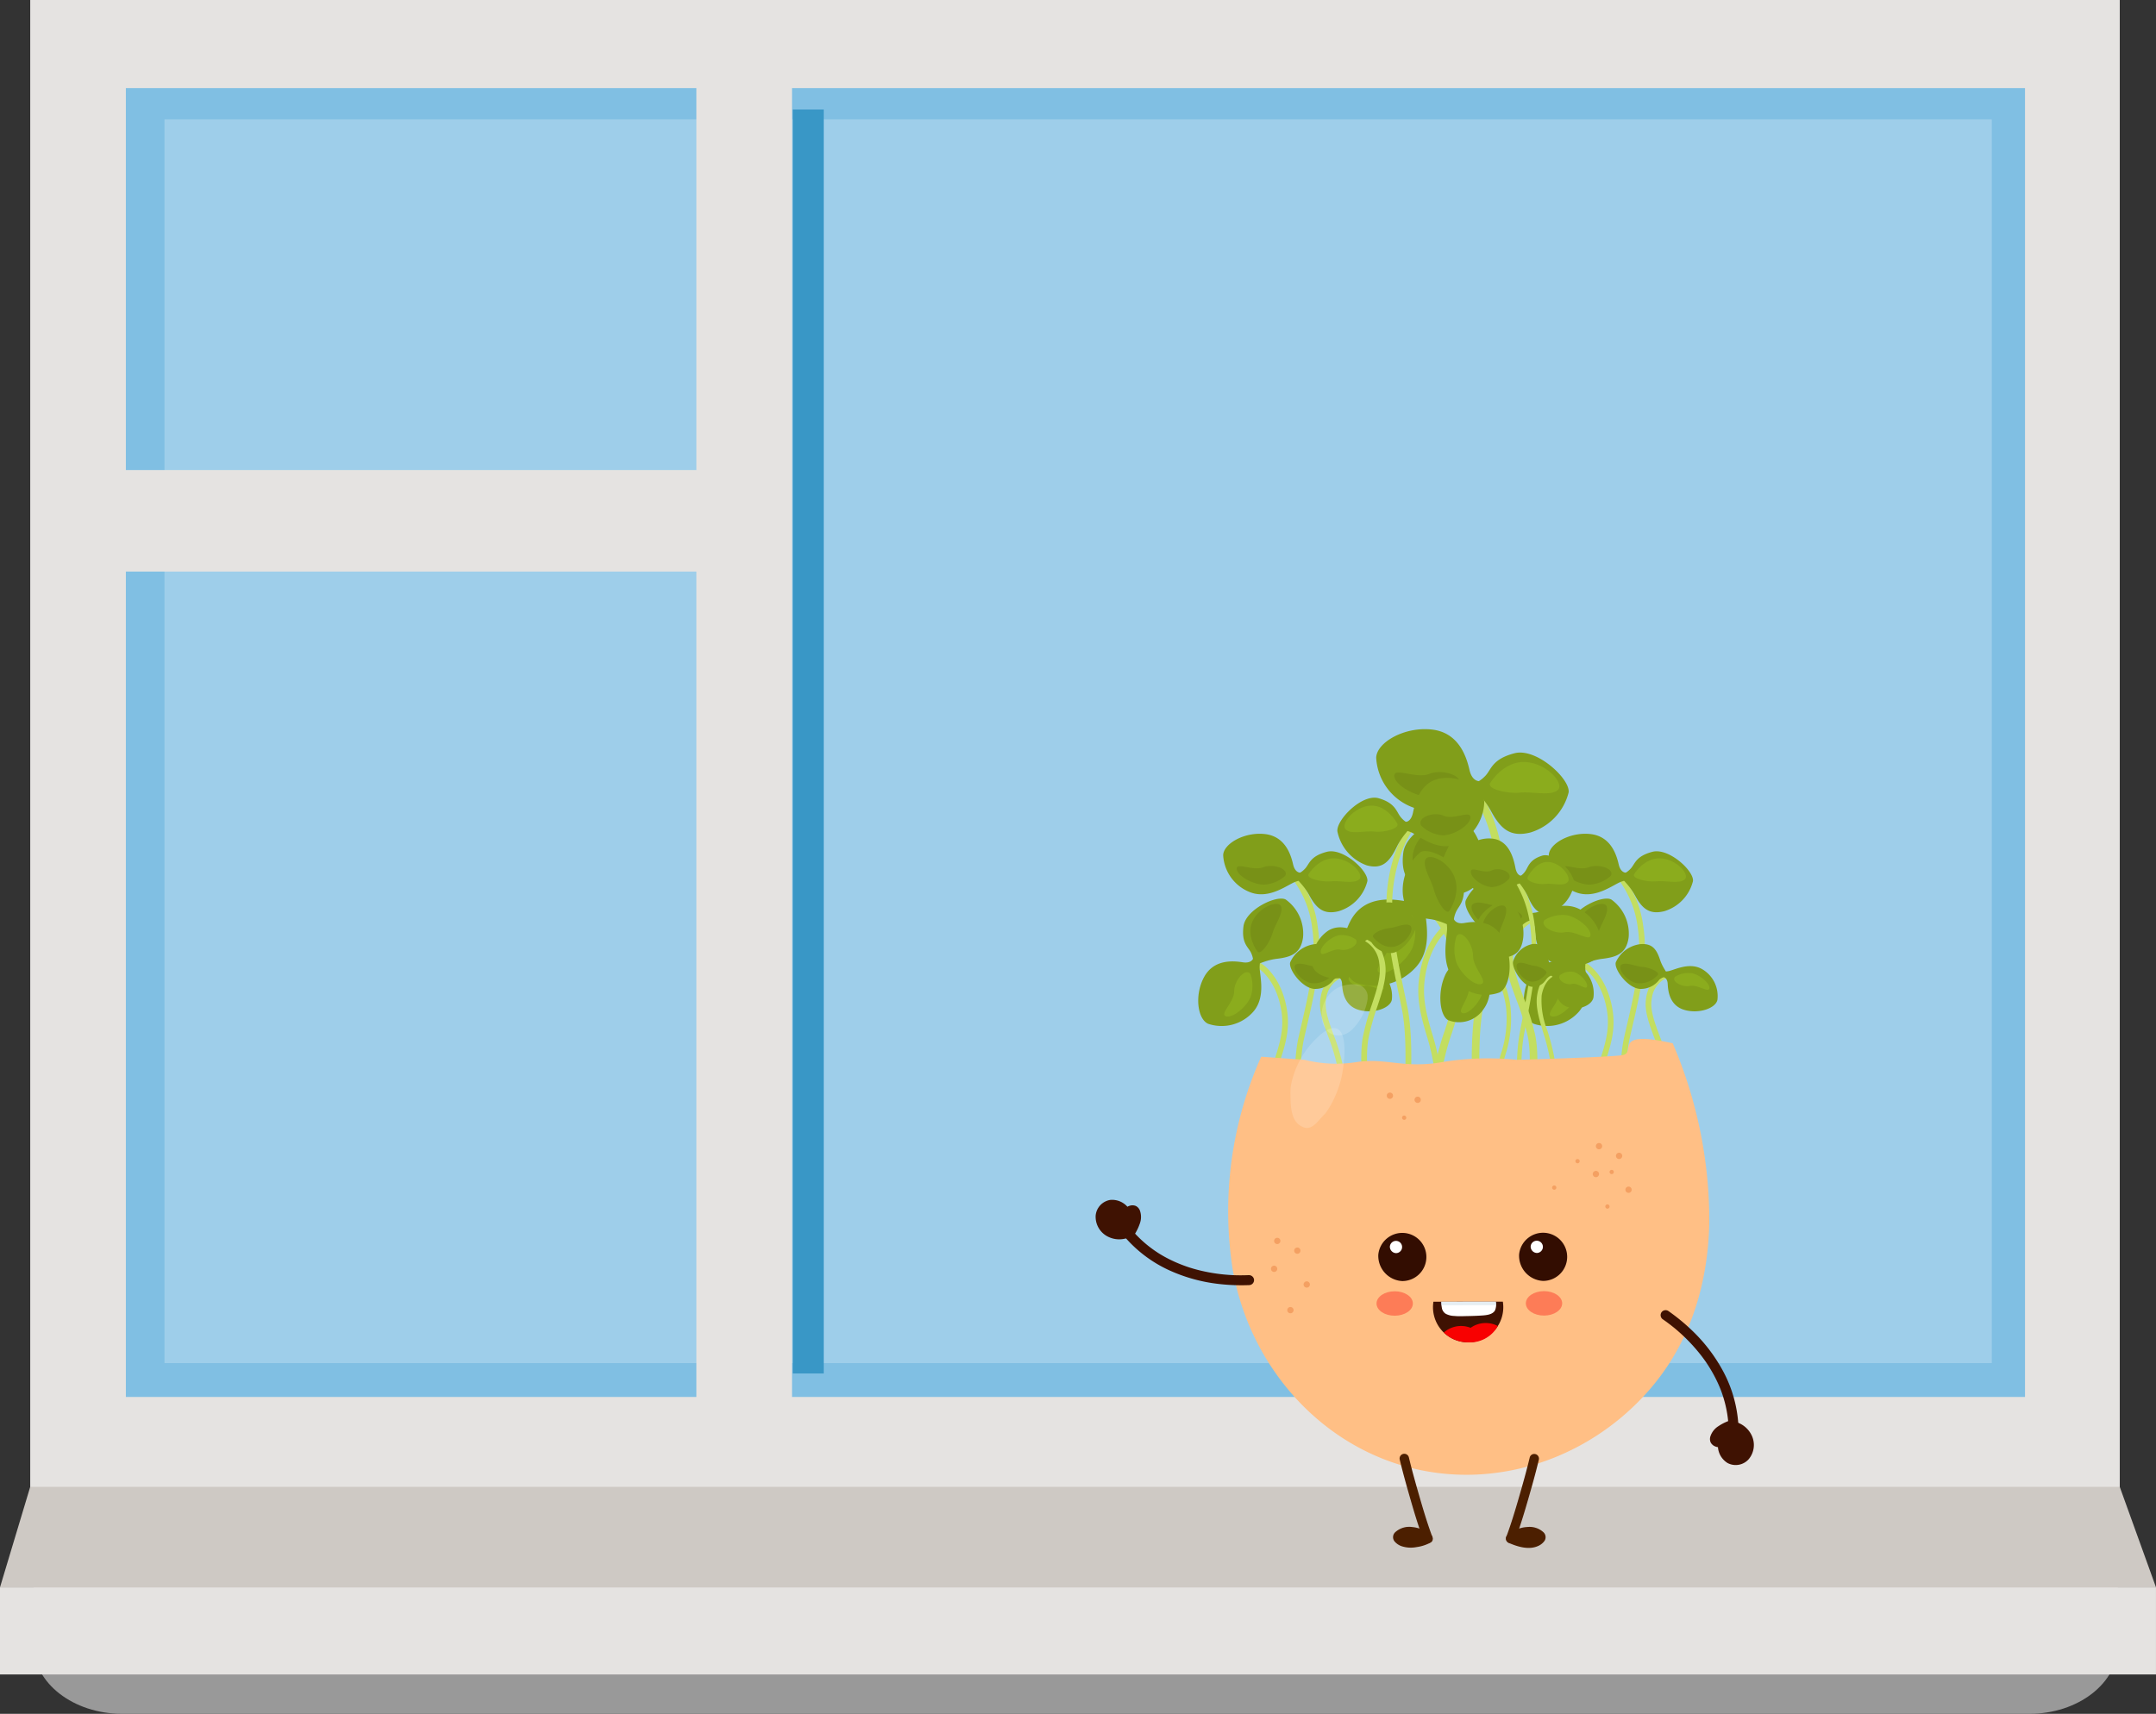 <?xml version="1.0" encoding="UTF-8"?> <svg xmlns="http://www.w3.org/2000/svg" xmlns:xlink="http://www.w3.org/1999/xlink" width="300" height="238.538" viewBox="0 0 300 238.538"><rect x="0" y="0" width="300" height="238.538" fill="#333333" stroke="none"/><defs><clipPath id="a" transform="translate(-1 -7.309)"><rect x="1" y="7.309" width="300" height="238.538" style="fill:none"></rect></clipPath><clipPath id="b" transform="translate(-1 -7.309)"><rect x="1" y="7.309" width="299.998" height="238.538" style="fill:none"></rect></clipPath><clipPath id="c" transform="translate(-1 -7.309)"><rect x="192.539" y="187.033" width="5.055" height="3.401" style="fill:none"></rect></clipPath><clipPath id="e" transform="translate(-1 -7.309)"><rect x="213.315" y="187.013" width="5.055" height="3.401" style="fill:none"></rect></clipPath><clipPath id="f" transform="translate(-1 -7.309)"><rect x="213.315" y="187.013" width="5.054" height="3.401" style="fill:none"></rect></clipPath><clipPath id="g" transform="translate(-1 -7.309)"><rect x="201.531" y="188.476" width="7.643" height="0.495" style="fill:none"></rect></clipPath><clipPath id="h" transform="translate(-1 -7.309)"><rect x="201.531" y="188.476" width="7.643" height="0.496" style="fill:none"></rect></clipPath><clipPath id="i" transform="translate(-1 -7.309)"><rect x="180.555" y="150.403" width="7.529" height="13.9" style="fill:none"></rect></clipPath><clipPath id="k" transform="translate(-1 -7.309)"><rect x="184.872" y="144.309" width="6.43" height="7.128" style="fill:none"></rect></clipPath><clipPath id="l" transform="translate(-1 -7.309)"><rect x="184.872" y="144.309" width="6.43" height="7.129" style="fill:none"></rect></clipPath></defs><title>window-cress</title><g style="clip-path:url(#a)"><rect x="4.206" width="290.751" height="207.157" style="fill:#e5e3e1"></rect><rect x="17.512" y="12.259" width="264.26" height="182.173" style="fill:#80bfe3"></rect><rect x="22.887" y="16.611" width="254.264" height="173.106" style="fill:#9eceea"></rect><rect x="96.899" width="13.307" height="204.439" style="fill:#e5e3e1"></rect><g style="clip-path:url(#b)"><path d="M295.697,216.729H5.684v19.561c0,5.278,5.524,9.557,12.339,9.557H283.358c6.815,0,12.339-4.279,12.339-9.557Z" transform="translate(-1 -7.309)" style="fill:#999"></path><rect y="220.929" width="300" height="12.128" style="fill:#e5e3e1"></rect><polygon points="300 220.929 0 220.929 4.205 206.942 294.955 206.942 300 220.929" style="fill:#cec9c4"></polygon><rect x="7.3" y="65.421" width="96.253" height="14.132" style="fill:#e5e3e1"></rect><rect x="110.308" y="15.242" width="4.312" height="175.923" style="fill:#3997c6"></rect><path d="M177.529,166.865a.391.391,0,0,1-.378-.291c-.021-.078-.493-1.955-.011-6.68a24.283,24.283,0,0,1,1.215-5.118c.708-2.208,1.376-4.294.925-6.912-.746-4.32-3.172-5.774-3.195-5.789a.392.392,0,0,1,.394-.679c.113.067,2.768,1.657,3.575,6.334.484,2.809-.212,4.984-.951,7.286a23.589,23.589,0,0,0-1.183,4.958c-.464,4.552-.015,6.385-.009,6.403a.394.394,0,0,1-.282.478.443.443,0,0,1-.099.012" transform="translate(-1 -7.309)" style="fill:#c3de60"></path><path d="M175.398,140.655s-.197.786-1.471.589c-1.276-.197-4.012-.482-5.385,2.06s-.894,5.875.577,6.502a5.86,5.86,0,0,0,6.279-1.695c1.863-2.158.784-5.296.882-6.377.099-1.079-.137-1.666-.882-1.079" transform="translate(-1 -7.309)" style="fill:#819e1a"></path><path d="M175.398,141.391a3.266,3.266,0,0,0-.343-1.52c-.392-.786-1.325-1.276-1.03-3.63s4.66-4.416,5.886-3.728a5.845,5.845,0,0,1,2.405,5.248c-.294,2.208-1.57,2.748-3.63,2.992-2.06.246-3.238,1.259-3.287.638" transform="translate(-1 -7.309)" style="fill:#819e1a"></path><path d="M175.938,139.702s-1.59-2.104-.655-4.164c.937-2.06,3.687-3.023,3.99-2.042s-.876,2.486-1.222,3.735-1.689,3.185-2.113,2.47" transform="translate(-1 -7.309)" style="fill:#789117"></path><path d="M174.988,142.863a4.813,4.813,0,0,1,0,3.29c-.687,1.485-2.583,2.924-3.433,2.597-.85-.328,1.178-1.979,1.178-3.475s1.567-3.328,2.255-2.412" transform="translate(-1 -7.309)" style="fill:#8bac1d"></path><path d="M182.085,166.539a.393.393,0,0,1-.389-.343c-.049-.381-1.172-9.415.008-14.591q.172-.753.348-1.511c1.073-4.625,2.18-9.407,1.543-13.552a14.071,14.071,0,0,0-2.652-6.761.392.392,0,1,1,.588-.52,14.619,14.619,0,0,1,2.84,7.163c.662,4.294-.464,9.151-1.553,13.849q-.176.755-.348,1.508c-1.147,5.039-.005,14.225.008,14.316a.396.396,0,0,1-.34.439c-.017.002-.034.003-.05.003" transform="translate(-1 -7.309)" style="fill:#c3de60"></path><path d="M182.028,128.781s-.801.108-1.093-1.147c-.29-1.257-1.039-3.903-3.911-4.236s-5.786,1.347-5.823,2.947a5.86,5.86,0,0,0,3.902,5.202c2.696.931,5.211-1.236,6.25-1.544,1.038-.31,1.497-.746.674-1.221" transform="translate(-1 -7.309)" style="fill:#819e1a"></path><path d="M181.344,129.054a3.266,3.266,0,0,0,1.285-.882c.583-.656.693-1.704,2.989-2.304,2.295-.6,5.827,2.69,5.646,4.083a5.847,5.847,0,0,1-3.983,4.179c-2.159.545-3.134-.44-4.126-2.261s-2.37-2.539-1.811-2.815" transform="translate(-1 -7.309)" style="fill:#819e1a"></path><path d="M183.114,128.928s1.364-2.257,3.624-2.151c2.261.105,4.175,2.301,3.375,2.946-.798.647-2.632.11-3.922.25s-3.583-.388-3.078-1.045" transform="translate(-1 -7.309)" style="fill:#8bac1d"></path><path d="M179.826,129.219a4.822,4.822,0,0,1-3.055,1.221c-1.633-.087-3.673-1.314-3.685-2.225s2.275.359,3.664-.195c1.389-.555,3.671.221,3.076,1.199" transform="translate(-1 -7.309)" style="fill:#789117"></path><path d="M186.664,166.539a.498.498,0,0,1-.081-.008.394.394,0,0,1-.304-.465c.015-.07,1.479-7.155.72-10.694a28.378,28.378,0,0,0-1.192-3.827c-.74-2.023-1.379-3.77-1.033-5.472a4.373,4.373,0,0,1,2.721-3.455.392.392,0,0,1,.229.751,3.611,3.611,0,0,0-2.18,2.861c-.302,1.482.302,3.134,1.001,5.045a29.127,29.127,0,0,1,1.222,3.932c.792,3.702-.658,10.723-.719,11.019a.394.394,0,0,1-.385.313" transform="translate(-1 -7.309)" style="fill:#c3de60"></path><path d="M187.103,143.292s.598.024.645.978.25,2.977,2.296,3.592,4.39-.229,4.623-1.389a4.334,4.334,0,0,0-2.164-4.295c-1.842-1.027-3.955.223-4.752.313s-1.187.349-.65.801" transform="translate(-1 -7.309)" style="fill:#819e1a"></path><path d="M187.637,143.182a2.418,2.418,0,0,0-1.05.476,3.178,3.178,0,0,1-2.477,1.288c-1.749.139-3.894-2.716-3.58-3.708a4.322,4.322,0,0,1,3.444-2.524c1.642-.116,2.223.726,2.71,2.182s1.395,2.158.952,2.286" transform="translate(-1 -7.309)" style="fill:#819e1a"></path><path d="M186.332,143.043a3.335,3.335,0,0,1-2.919,1.096c-1.631-.371-2.739-2.219-2.075-2.585.667-.368,1.932.263,2.89.328.957.064,2.558.748,2.104,1.161" transform="translate(-1 -7.309)" style="fill:#789117"></path><path d="M188.763,143.259a3.567,3.567,0,0,1,2.383-.491c1.178.276,2.504,1.434,2.393,2.1-.108.665-1.608-.557-2.692-.334-1.085.223-2.644-.639-2.084-1.274" transform="translate(-1 -7.309)" style="fill:#8bac1d"></path><path d="M222.836,166.865a.391.391,0,0,1-.378-.291c-.021-.078-.494-1.955-.012-6.68a24.189,24.189,0,0,1,1.216-5.118c.708-2.208,1.375-4.294.923-6.912-.745-4.32-3.171-5.774-3.195-5.789a.393.393,0,0,1,.395-.679c.113.067,2.767,1.657,3.574,6.334.484,2.809-.212,4.984-.949,7.286a23.589,23.589,0,0,0-1.183,4.958c-.464,4.552-.015,6.385-.011,6.403a.393.393,0,0,1-.281.478.454.454,0,0,1-.099.012" transform="translate(-1 -7.309)" style="fill:#c3de60"></path><path d="M220.704,140.655s-.197.786-1.471.589c-1.276-.197-4.012-.482-5.385,2.06s-.894,5.875.577,6.502a5.86,5.86,0,0,0,6.279-1.695c1.863-2.158.784-5.296.882-6.377.099-1.079-.137-1.666-.882-1.079" transform="translate(-1 -7.309)" style="fill:#819e1a"></path><path d="M220.704,141.391a3.266,3.266,0,0,0-.343-1.52c-.392-.786-1.325-1.276-1.03-3.63s4.66-4.416,5.886-3.728a5.845,5.845,0,0,1,2.405,5.248c-.294,2.208-1.57,2.748-3.63,2.992-2.062.246-3.238,1.259-3.287.638" transform="translate(-1 -7.309)" style="fill:#819e1a"></path><path d="M221.244,139.702s-1.59-2.104-.653-4.164,3.685-3.023,3.989-2.042-.876,2.486-1.222,3.735c-.348,1.25-1.689,3.185-2.113,2.47" transform="translate(-1 -7.309)" style="fill:#789117"></path><path d="M220.295,142.863a4.814,4.814,0,0,1,0,3.29c-.685,1.485-2.583,2.924-3.433,2.597-.85-.328,1.178-1.979,1.178-3.475s1.567-3.328,2.255-2.412" transform="translate(-1 -7.309)" style="fill:#8bac1d"></path><path d="M227.391,166.539a.393.393,0,0,1-.389-.343c-.047-.381-1.172-9.415.008-14.591q.172-.753.348-1.511c1.073-4.625,2.18-9.407,1.543-13.552a14.053,14.053,0,0,0-2.652-6.761.392.392,0,0,1,.588-.52,14.627,14.627,0,0,1,2.841,7.163c.661,4.294-.465,9.151-1.555,13.849q-.176.755-.348,1.508c-1.147,5.039-.004,14.225.008,14.316a.396.396,0,0,1-.34.439c-.017.002-.034.003-.05.003" transform="translate(-1 -7.309)" style="fill:#c3de60"></path><path d="M227.334,128.781s-.801.108-1.093-1.147c-.29-1.257-1.039-3.903-3.909-4.236s-5.788,1.347-5.824,2.947a5.86,5.86,0,0,0,3.902,5.202c2.696.931,5.211-1.236,6.25-1.544,1.038-.31,1.497-.746.674-1.221" transform="translate(-1 -7.309)" style="fill:#819e1a"></path><path d="M226.651,129.054a3.266,3.266,0,0,0,1.285-.882c.583-.656.693-1.704,2.988-2.304,2.296-.6,5.829,2.69,5.646,4.083a5.841,5.841,0,0,1-3.983,4.179c-2.159.545-3.133-.44-4.125-2.261s-2.37-2.539-1.811-2.815" transform="translate(-1 -7.309)" style="fill:#819e1a"></path><path d="M228.42,128.928s1.364-2.257,3.624-2.151,4.175,2.301,3.375,2.946-2.632.11-3.922.25-3.583-.388-3.078-1.045" transform="translate(-1 -7.309)" style="fill:#8bac1d"></path><path d="M225.132,129.219a4.822,4.822,0,0,1-3.055,1.221c-1.633-.087-3.673-1.314-3.685-2.225s2.275.359,3.664-.195c1.389-.555,3.671.221,3.076,1.199" transform="translate(-1 -7.309)" style="fill:#789117"></path><path d="M231.971,166.539a.48.48,0,0,1-.081-.008.394.394,0,0,1-.304-.465c.015-.07,1.479-7.155.72-10.694a28.364,28.364,0,0,0-1.193-3.827c-.739-2.023-1.378-3.77-1.032-5.472a4.373,4.373,0,0,1,2.721-3.455.392.392,0,1,1,.229.751,3.611,3.611,0,0,0-2.181,2.861c-.302,1.482.301,3.134,1.001,5.045a28.901,28.901,0,0,1,1.221,3.932c.793,3.702-.656,10.723-.717,11.019a.394.394,0,0,1-.385.313" transform="translate(-1 -7.309)" style="fill:#c3de60"></path><path d="M232.41,143.292s.598.024.645.978c.049.954.25,2.977,2.296,3.592s4.39-.229,4.623-1.389a4.333,4.333,0,0,0-2.164-4.295c-1.842-1.027-3.955.223-4.752.313s-1.187.349-.65.801" transform="translate(-1 -7.309)" style="fill:#819e1a"></path><path d="M232.943,143.182a2.419,2.419,0,0,0-1.05.476,3.178,3.178,0,0,1-2.477,1.288c-1.749.139-3.894-2.716-3.58-3.708a4.322,4.322,0,0,1,3.444-2.524c1.642-.116,2.225.726,2.71,2.182s1.395,2.158.952,2.286" transform="translate(-1 -7.309)" style="fill:#819e1a"></path><path d="M231.638,143.043a3.335,3.335,0,0,1-2.919,1.096c-1.631-.371-2.739-2.219-2.074-2.585s1.93.263,2.889.328c.957.064,2.558.748,2.104,1.161" transform="translate(-1 -7.309)" style="fill:#789117"></path><path d="M234.07,143.259a3.567,3.567,0,0,1,2.383-.491c1.178.276,2.502,1.434,2.393,2.1s-1.61-.557-2.693-.334-2.643-.639-2.083-1.274" transform="translate(-1 -7.309)" style="fill:#8bac1d"></path><path d="M200.939,166.865a.522.522,0,0,1-.505-.391c-.027-.102-.659-2.608-.015-8.914a32.404,32.404,0,0,1,1.622-6.83c.945-2.947,1.836-5.731,1.233-9.227-.995-5.765-4.231-7.706-4.263-7.724a.524.524,0,1,1,.525-.906c.151.088,3.694,2.211,4.77,8.454.647,3.748-.282,6.652-1.266,9.723a31.416,31.416,0,0,0-1.578,6.618c-.62,6.073-.02,8.521-.014,8.544a.523.523,0,0,1-.375.638.565.565,0,0,1-.133.017" transform="translate(-1 -7.309)" style="fill:#c3de60"></path><path d="M198.094,131.886s-.263,1.047-1.964.786c-1.703-.262-5.353-.644-7.186,2.75s-1.195,7.84.771,8.676a7.821,7.821,0,0,0,8.379-2.261c2.487-2.881,1.048-7.07,1.178-8.51s-.183-2.225-1.178-1.44" transform="translate(-1 -7.309)" style="fill:#819e1a"></path><path d="M198.094,132.867a4.361,4.361,0,0,0-.458-2.029c-.525-1.047-1.767-1.701-1.375-4.845.392-3.142,6.22-5.892,7.855-4.974a7.793,7.793,0,0,1,3.208,7.004c-.392,2.946-2.094,3.667-4.843,3.993s-4.323,1.68-4.387.851" transform="translate(-1 -7.309)" style="fill:#819e1a"></path><path d="M198.815,130.612s-2.123-2.808-.873-5.557,4.92-4.035,5.324-2.725c.406,1.309-1.169,3.317-1.631,4.985-.464,1.668-2.254,4.25-2.82,3.297" transform="translate(-1 -7.309)" style="fill:#789117"></path><path d="M197.548,134.831a6.427,6.427,0,0,1,0,4.39c-.915,1.982-3.447,3.902-4.581,3.465-1.135-.436,1.57-2.641,1.57-4.637s2.094-4.44,3.011-3.218" transform="translate(-1 -7.309)" style="fill:#8bac1d"></path><path d="M207.019,166.43a.524.524,0,0,1-.519-.458c-.064-.51-1.564-12.566.009-19.474q.229-1.005.465-2.016c1.431-6.172,2.911-12.555,2.058-18.087-.926-6.015-3.514-8.995-3.54-9.024a.524.524,0,0,1,.784-.694c.115.13,2.818,3.243,3.792,9.558.882,5.731-.621,12.215-2.075,18.483q-.234,1.009-.464,2.013c-1.532,6.725-.006,18.985.009,19.109a.522.522,0,0,1-.453.584.506.506,0,0,1-.067.005" transform="translate(-1 -7.309)" style="fill:#c3de60"></path><path d="M206.942,116.037s-1.07.145-1.459-1.532c-.388-1.679-1.385-5.21-5.217-5.654s-7.724,1.799-7.773,3.932a7.822,7.822,0,0,0,5.208,6.944c3.598,1.242,6.955-1.651,8.341-2.063s1.997-.996.9-1.628" transform="translate(-1 -7.309)" style="fill:#819e1a"></path><path d="M206.03,116.401a4.36,4.36,0,0,0,1.715-1.178c.778-.874.925-2.274,3.989-3.073,3.064-.801,7.779,3.589,7.535,5.449a7.804,7.804,0,0,1-5.316,5.577c-2.881.728-4.181-.586-5.505-3.017-1.323-2.432-3.163-3.391-2.417-3.758" transform="translate(-1 -7.309)" style="fill:#819e1a"></path><path d="M208.392,116.234s1.821-3.012,4.837-2.872,5.571,3.073,4.505,3.934-3.513.145-5.234.334c-1.721.188-4.782-.517-4.108-1.396" transform="translate(-1 -7.309)" style="fill:#8bac1d"></path><path d="M204.004,116.622a6.431,6.431,0,0,1-4.077,1.628c-2.181-.114-4.901-1.753-4.918-2.969-.015-1.215,3.037.481,4.891-.261,1.852-.74,4.9.296,4.105,1.602" transform="translate(-1 -7.309)" style="fill:#789117"></path><path d="M213.131,166.43a.633.633,0,0,1-.107-.011.524.524,0,0,1-.406-.621c.02-.095,1.973-9.549.96-14.272a37.754,37.754,0,0,0-1.59-5.107c-.989-2.701-1.84-5.034-1.378-7.303a5.833,5.833,0,0,1,3.63-4.611.524.524,0,0,1,.307,1.002,4.82,4.82,0,0,0-2.911,3.819c-.403,1.978.403,4.181,1.337,6.732a38.769,38.769,0,0,1,1.631,5.248c1.057,4.939-.877,14.31-.96,14.707a.525.525,0,0,1-.513.417" transform="translate(-1 -7.309)" style="fill:#c3de60"></path><path d="M213.717,135.404s.798.034.862,1.305c.066,1.273.333,3.974,3.064,4.796,2.733.821,5.858-.307,6.172-1.854a5.787,5.787,0,0,0-2.89-5.733c-2.458-1.372-5.278.297-6.342.418-1.062.119-1.584.465-.867,1.068" transform="translate(-1 -7.309)" style="fill:#819e1a"></path><path d="M214.428,135.257a3.225,3.225,0,0,0-1.402.635c-.681.536-.969,1.535-3.304,1.72s-5.197-3.626-4.778-4.949a5.769,5.769,0,0,1,4.596-3.369c2.193-.156,2.968.969,3.616,2.913.647,1.942,1.862,2.879,1.271,3.05" transform="translate(-1 -7.309)" style="fill:#819e1a"></path><path d="M212.687,135.072s-1.717,1.956-3.896,1.462-3.656-2.962-2.768-3.45,2.577.351,3.854.438c1.277.085,3.415.998,2.809,1.55" transform="translate(-1 -7.309)" style="fill:#789117"></path><path d="M215.932,135.36a4.76,4.76,0,0,1,3.18-.656c1.573.368,3.342,1.915,3.195,2.802-.146.888-2.148-.743-3.595-.446-1.445.299-3.528-.853-2.78-1.7" transform="translate(-1 -7.309)" style="fill:#8bac1d"></path><path d="M209.172,165.619a.326.326,0,0,1-.299-.279,24.603,24.603,0,0,1-.009-6.389,27.285,27.285,0,0,1,.961-4.894,15.614,15.614,0,0,0,.731-6.612c-.589-4.132-2.509-5.522-2.527-5.536a.42.42,0,0,1-.113-.513.283.283,0,0,1,.424-.137c.088.062,2.188,1.585,2.828,6.058a16.347,16.347,0,0,1-.752,6.969,26.59,26.59,0,0,0-.934,4.741,24.745,24.745,0,0,0-.009,6.123.387.387,0,0,1-.223.456.277.277,0,0,1-.078.012" transform="translate(-1 -7.309)" style="fill:#c3de60"></path><path d="M207.486,140.553s-.156.751-1.164.563a3.486,3.486,0,0,0-4.257,1.97c-1.087,2.432-.708,5.618.456,6.218a4.114,4.114,0,0,0,4.965-1.62c1.474-2.065.621-5.066.699-6.099s-.11-1.593-.699-1.032" transform="translate(-1 -7.309)" style="fill:#819e1a"></path><path d="M207.486,141.256a3.709,3.709,0,0,0-.272-1.454,4.677,4.677,0,0,1-.815-3.471c.234-2.252,3.685-4.222,4.656-3.566a6.075,6.075,0,0,1,1.901,5.02c-.234,2.11-1.242,2.628-2.872,2.861-1.628.235-2.56,1.204-2.599.61" transform="translate(-1 -7.309)" style="fill:#819e1a"></path><path d="M207.913,139.641a5.022,5.022,0,0,1-.517-3.983c.74-1.97,2.916-2.89,3.156-1.952s-.693,2.376-.968,3.571-1.335,3.046-1.671,2.364" transform="translate(-1 -7.309)" style="fill:#789117"></path><path d="M207.162,142.664a5.521,5.521,0,0,1,0,3.146c-.542,1.419-2.042,2.796-2.715,2.484-.673-.314.931-1.894.931-3.325s1.241-3.182,1.784-2.306" transform="translate(-1 -7.309)" style="fill:#8bac1d"></path><path d="M212.775,165.308a.338.338,0,0,1-.308-.328c-.037-.365-.926-9.004.006-13.954.09-.479.183-.961.275-1.445.85-4.424,1.726-8.997,1.221-12.961a15.006,15.006,0,0,0-2.097-6.467.431.431,0,0,1,.026-.53.274.274,0,0,1,.438.032,15.552,15.552,0,0,1,2.246,6.85c.523,4.108-.368,8.753-1.228,13.245q-.14.723-.275,1.442c-.908,4.82-.005,13.605.005,13.694a.368.368,0,0,1-.269.42.33.33,0,0,1-.04.003" transform="translate(-1 -7.309)" style="fill:#c3de60"></path><path d="M212.729,129.196s-.633.104-.864-1.099-.822-3.732-3.093-4.05c-2.271-.319-4.576,1.289-4.605,2.818a5.637,5.637,0,0,0,3.085,4.974c2.133.891,4.122-1.181,4.942-1.477.823-.296,1.184-.714.534-1.167" transform="translate(-1 -7.309)" style="fill:#819e1a"></path><path d="M212.189,129.457a2.585,2.585,0,0,0,1.016-.844c.461-.627.548-1.63,2.364-2.203s4.61,2.573,4.465,3.906a5.306,5.306,0,0,1-3.149,3.996c-1.708.522-2.478-.42-3.263-2.162s-1.875-2.429-1.433-2.693" transform="translate(-1 -7.309)" style="fill:#819e1a"></path><path d="M213.588,129.337s1.079-2.159,2.866-2.058c1.788.101,3.302,2.202,2.67,2.82s-2.083.104-3.102.238c-1.019.136-2.834-.371-2.434-1" transform="translate(-1 -7.309)" style="fill:#8bac1d"></path><path d="M210.988,129.615a3.543,3.543,0,0,1-2.416,1.167c-1.292-.082-2.905-1.257-2.914-2.129-.009-.87,1.799.345,2.898-.186s2.902.212,2.432,1.147" transform="translate(-1 -7.309)" style="fill:#789117"></path><path d="M216.396,165.308a.312.312,0,0,1-.064-.008.382.382,0,0,1-.24-.444c.012-.069,1.169-6.844.569-10.228a31.384,31.384,0,0,0-.943-3.661c-.584-1.935-1.091-3.606-.816-5.232.446-2.646,2.081-3.279,2.152-3.305a.307.307,0,0,1,.388.25.394.394,0,0,1-.206.468c-.053.02-1.357.545-1.724,2.737a11.196,11.196,0,0,0,.79,4.823,32.07,32.07,0,0,1,.967,3.761c.627,3.539-.52,10.254-.569,10.538a.332.332,0,0,1-.304.299" transform="translate(-1 -7.309)" style="fill:#c3de60"></path><path d="M216.744,143.074s.473.024.511.935.197,2.847,1.816,3.436,3.471-.22,3.656-1.329a4.485,4.485,0,0,0-1.712-4.108c-1.456-.983-3.128.214-3.757.299-.63.085-.94.334-.514.766" transform="translate(-1 -7.309)" style="fill:#819e1a"></path><path d="M217.165,142.969a1.755,1.755,0,0,0-.83.455c-.404.385-.575,1.1-1.958,1.233-1.384.133-3.081-2.599-2.832-3.546a3.576,3.576,0,0,1,2.724-2.414c1.299-.111,1.759.694,2.144,2.087.383,1.392,1.103,2.063.752,2.185" transform="translate(-1 -7.309)" style="fill:#819e1a"></path><path d="M216.133,142.836s-1.018,1.402-2.309,1.048c-1.291-.356-2.167-2.123-1.64-2.474s1.528.253,2.284.314c.757.063,2.023.716,1.665,1.111" transform="translate(-1 -7.309)" style="fill:#789117"></path><path d="M218.056,143.042a2.452,2.452,0,0,1,1.885-.47c.932.264,1.981,1.372,1.894,2.008-.087.635-1.273-.533-2.13-.319s-2.092-.612-1.648-1.219" transform="translate(-1 -7.309)" style="fill:#8bac1d"></path><path d="M201.082,164.705a.409.409,0,0,0,.386-.33c.02-.088.502-2.207.011-7.543a29.767,29.767,0,0,0-1.238-5.779c-.72-2.493-1.401-4.848-.94-7.805.758-4.877,3.229-6.52,3.253-6.535a.472.472,0,0,0,.145-.606.378.378,0,0,0-.546-.16c-.116.073-2.818,1.869-3.639,7.15-.494,3.171.215,5.628.966,8.228a29,29,0,0,1,1.204,5.597c.473,5.139.015,7.208.011,7.228a.451.451,0,0,0,.287.54.384.384,0,0,0,.101.014" transform="translate(-1 -7.309)" style="fill:#c3de60"></path><path d="M203.253,135.112s.2.885,1.498.664,4.083-.545,5.483,2.327.912,6.633-.588,7.341a5.58,5.58,0,0,1-6.394-1.913c-1.898-2.437-.8-5.982-.899-7.201-.101-1.218.14-1.881.899-1.218" transform="translate(-1 -7.309)" style="fill:#819e1a"></path><path d="M203.253,135.942a4.03,4.03,0,0,1,.349-1.717c.4-.887,1.349-1.44,1.05-4.099s-4.746-4.985-5.995-4.21a6.886,6.886,0,0,0-2.448,5.927c.301,2.492,1.599,3.102,3.697,3.378s3.297,1.422,3.346.72" transform="translate(-1 -7.309)" style="fill:#819e1a"></path><path d="M202.703,134.034s1.62-2.376.665-4.701c-.952-2.327-3.752-3.413-4.062-2.306s.891,2.806,1.245,4.218c.352,1.411,1.72,3.595,2.151,2.789" transform="translate(-1 -7.309)" style="fill:#789117"></path><path d="M203.67,137.604a5.989,5.989,0,0,0,0,3.714c.699,1.677,2.629,3.301,3.496,2.933.865-.369-1.199-2.236-1.199-3.925,0-1.688-1.596-3.755-2.296-2.722" transform="translate(-1 -7.309)" style="fill:#8bac1d"></path><path d="M196.443,164.336a.415.415,0,0,0,.395-.388c.05-.432,1.195-10.631-.006-16.474q-.174-.852-.354-1.706c-1.093-5.222-2.222-10.622-1.572-15.302.707-5.089,2.681-7.61,2.701-7.634a.478.478,0,0,0-.034-.626.374.374,0,0,0-.565.038c-.087.11-2.152,2.744-2.893,8.087-.673,4.848.473,10.332,1.582,15.638q.178.852.354,1.701c1.17,5.689.006,16.062-.006,16.166a.437.437,0,0,0,.346.496c.017.002.034.003.05.003" transform="translate(-1 -7.309)" style="fill:#c3de60"></path><path d="M196.501,121.704s.816.124,1.112-1.297,1.059-4.407,3.983-4.782,5.893,1.523,5.93,3.328a6.604,6.604,0,0,1-3.974,5.873c-2.745,1.051-5.306-1.395-6.365-1.744-1.058-.349-1.524-.842-.687-1.378" transform="translate(-1 -7.309)" style="fill:#819e1a"></path><path d="M197.197,122.012a3.303,3.303,0,0,1-1.308-.997c-.595-.74-.707-1.923-3.044-2.6s-5.936,3.037-5.75,4.61a6.376,6.376,0,0,0,4.056,4.718c2.199.617,3.191-.494,4.201-2.553s2.414-2.867,1.845-3.179" transform="translate(-1 -7.309)" style="fill:#819e1a"></path><path d="M195.395,121.87s-1.389-2.548-3.691-2.429-4.25,2.599-3.438,3.328,2.681.122,3.995.282,3.648-.438,3.134-1.181" transform="translate(-1 -7.309)" style="fill:#8bac1d"></path><path d="M198.744,122.199a4.7,4.7,0,0,0,3.111,1.378c1.663-.098,3.74-1.485,3.752-2.512s-2.316.406-3.731-.221-3.74.25-3.133,1.355" transform="translate(-1 -7.309)" style="fill:#789117"></path><path d="M191.779,164.336a.379.379,0,0,0,.082-.009.446.446,0,0,0,.31-.525c-.015-.079-1.506-8.08-.734-12.075a34.623,34.623,0,0,1,1.215-4.321c.752-2.284,1.404-4.257,1.051-6.177-.574-3.124-2.681-3.871-2.771-3.902a.395.395,0,0,0-.499.294.455.455,0,0,0,.267.554,3.97,3.97,0,0,1,2.22,3.23c.307,1.674-.308,3.537-1.019,5.696a35.479,35.479,0,0,0-1.245,4.439c-.807,4.179.668,12.107.733,12.442a.412.412,0,0,0,.391.352" transform="translate(-1 -7.309)" style="fill:#c3de60"></path><path d="M191.332,138.088s-.609.028-.658,1.105c-.05,1.076-.255,3.361-2.339,4.056s-4.469-.258-4.709-1.567a5.095,5.095,0,0,1,2.205-4.851c1.877-1.161,4.028.252,4.839.354.812.101,1.21.392.662.903" transform="translate(-1 -7.309)" style="fill:#819e1a"></path><path d="M190.79,137.964a2.334,2.334,0,0,1,1.07.537,3.173,3.173,0,0,0,2.521,1.454c1.782.157,3.966-3.067,3.645-4.186a4.487,4.487,0,0,0-3.506-2.85c-1.672-.133-2.264.819-2.759,2.464-.494,1.643-1.421,2.437-.97,2.58" transform="translate(-1 -7.309)" style="fill:#819e1a"></path><path d="M192.118,137.808s1.311,1.656,2.973,1.238,2.791-2.506,2.112-2.919c-.677-.414-1.967.296-2.94.369-.975.073-2.606.845-2.144,1.312" transform="translate(-1 -7.309)" style="fill:#789117"></path><path d="M189.641,138.051a3.354,3.354,0,0,0-2.426-.554c-1.201.31-2.55,1.619-2.438,2.37.111.749,1.639-.63,2.742-.378s2.693-.72,2.123-1.438" transform="translate(-1 -7.309)" style="fill:#8bac1d"></path><path d="M233.379,152.436c-8.155-1.756-4.572,1.428-6.648,1.736s-14.693.647-14.693.647a39.193,39.193,0,0,0-10.355.314c-5.335.942-7.845-.629-11.925,0a18.022,18.022,0,0,1-7.216-.314l-6.053-.433a52.606,52.606,0,0,0-3.961,29.615c2.207,12.676,11.232,23.687,23.73,27.323,12.775,3.719,26.467-1.105,34.837-11.275,5.298-6.439,7.552-14.322,7.747-22.446a62.633,62.633,0,0,0-5.089-25.088c-.124-.026-.247-.052-.372-.079" transform="translate(-1 -7.309)" style="fill:#ffbf85"></path><path d="M174.746,184.788c-.588.023-1.177.029-1.764.014-.139-.003-.276-.008-.413-.014l-.117-.005c.026,0,.134.006.002,0l-.236-.014c-.294-.018-.59-.043-.885-.07a24.145,24.145,0,0,1-3.503-.601q-.43-.108-.856-.232c-.133-.04-.264-.079-.397-.121.128.04-.043-.014-.084-.027-.084-.028-.168-.055-.252-.084q-.824-.282-1.622-.63c-.537-.236-1.067-.496-1.581-.781-.256-.143-.511-.291-.76-.447-.017-.011-.124-.076-.05-.031.067.043-.015-.011-.024-.015-.058-.038-.115-.075-.172-.113-.131-.086-.261-.174-.391-.264a16.458,16.458,0,0,1-1.555-1.224c-.253-.224-.497-.456-.736-.696-.114-.113-.224-.227-.334-.345.092.098.018.02,0,0-.034-.037-.067-.075-.101-.111-.061-.067-.12-.136-.18-.203a.71.71,0,0,0-.969-.163.703.703,0,0,0-.163.969,18.142,18.142,0,0,0,5.975,4.477,22.79,22.79,0,0,0,7.096,1.967,27.417,27.417,0,0,0,4.187.15.702.702,0,0,0,.636-.749.71.71,0,0,0-.749-.636" transform="translate(-1 -7.309)" style="fill:#3f1202"></path><path d="M159.641,175.88a1.19,1.19,0,0,0-.566-.708,1.222,1.222,0,0,0-.848-.053,1.236,1.236,0,0,0-.348.15,2.84,2.84,0,0,0-2.391-.951,2.428,2.428,0,0,0-2.03,2.178,3.087,3.087,0,0,0,1.61,2.882,3.507,3.507,0,0,0,3.29.029.689.689,0,0,0,.56-.36,6.71,6.71,0,0,0,.673-1.408,2.644,2.644,0,0,0,.05-1.758" transform="translate(-1 -7.309)" style="fill:#3f1202"></path><path d="M232.386,190.938q.723.503,1.413,1.057c.107.086.214.172.32.26.03.026.06.052.09.076-.02-.017-.102-.087-.002-.002.06.05.12.102.18.154q.334.291.662.592a23.965,23.965,0,0,1,2.425,2.599c.185.23.366.465.542.704.081.111.163.223.243.336-.078-.108.026.037.05.072.05.073.099.146.15.22q.485.723.908,1.483.43.771.786,1.581.178.403.336.815c.008.02.05.136.021.055-.027-.075.006.017.009.028.023.064.047.128.07.194.052.148.102.296.149.446a16.572,16.572,0,0,1,.497,1.917q.099.497.165.998c.021.159.04.317.057.476-.014-.131-.003-.026,0,.002.005.05.009.099.012.149.009.09.015.182.021.272a.711.711,0,0,0,.673.716.702.702,0,0,0,.716-.673,18.115,18.115,0,0,0-2.046-7.181,22.752,22.752,0,0,0-4.457-5.859,27.28,27.28,0,0,0-3.241-2.654.699.699,0,0,0-.96.211.71.71,0,0,0,.21.96" transform="translate(-1 -7.309)" style="fill:#3f1202"></path><path d="M239.016,207.172a1.198,1.198,0,0,0,.021.905,1.22,1.22,0,0,0,.644.557,1.204,1.204,0,0,0,.366.092,2.84,2.84,0,0,0,1.329,2.205,2.423,2.423,0,0,0,2.931-.505,3.085,3.085,0,0,0,.465-3.268,3.506,3.506,0,0,0-2.602-2.014.684.684,0,0,0-.662-.053,6.802,6.802,0,0,0-1.39.714,2.651,2.651,0,0,0-1.103,1.369" transform="translate(-1 -7.309)" style="fill:#3f1202"></path><path d="M213.865,210.132c-.452,1.891-.98,3.755-1.52,5.623-.532,1.845-1.089,3.685-1.758,5.486a.657.657,0,0,0,.456.804.667.667,0,0,0,.804-.456c.67-1.802,1.225-3.641,1.759-5.486.539-1.868,1.068-3.732,1.518-5.623a.654.654,0,0,0-1.26-.348" transform="translate(-1 -7.309)" style="fill:#4c1f00"></path><path d="M211.188,221.455c1.379.606,3.302,1.091,4.192-.06.209-.263-.366-.629-.734-.784a3.434,3.434,0,0,0-2.982.561c-.156.087-.314.182-.476.282" transform="translate(-1 -7.309)" style="fill:#4c1f00"></path><path d="M210.857,222.02c1.294.563,2.91,1.087,4.263.42a2.112,2.112,0,0,0,.823-.714.947.947,0,0,0-.206-1.181,2.873,2.873,0,0,0-2.24-.7,4.12,4.12,0,0,0-1.387.317,3.46,3.46,0,0,0-.612.325c-.211.145-.417.266-.641.404-.714.443-.058,1.575.661,1.129a9.743,9.743,0,0,1,1.064-.645,2.767,2.767,0,0,1,.955-.226,3.291,3.291,0,0,1,.562.017,2.755,2.755,0,0,1,.333.063,1.316,1.316,0,0,1,.183.099c.028.015.211.151.151.099a1.232,1.232,0,0,1,.09.087.522.522,0,0,1-.038-.044.441.441,0,0,1,.056-.484c-.027.032-.056.066-.087.096-.021.023-.159.14-.127.116.035-.026-.119.07-.143.084-.038.02-.075.038-.113.055.05-.021.053-.023.011-.008a2.179,2.179,0,0,1-.215.064c-.024.004-.266.043-.148.03-.067.008-.136.011-.203.014a3.98,3.98,0,0,1-.487-.015c-.082-.011-.095-.011-.041-.003-.047-.006-.096-.014-.143-.023-.073-.012-.145-.026-.217-.041-.171-.035-.337-.078-.505-.127s-.331-.104-.493-.163c-.092-.032-.183-.067-.273-.104-.044-.017-.088-.035-.133-.053.047.02.035.014-.038-.017a.676.676,0,0,0-.896.235.659.659,0,0,0,.235.894" transform="translate(-1 -7.309)" style="fill:#4c1f00"></path><path d="M195.774,210.48c.452,1.891.981,3.755,1.52,5.623.532,1.845,1.09,3.685,1.758,5.486a.672.672,0,0,0,.806.456.659.659,0,0,0,.456-.804c-.668-1.801-1.225-3.641-1.758-5.486-.54-1.868-1.07-3.732-1.52-5.623a.654.654,0,0,0-1.262.348" transform="translate(-1 -7.309)" style="fill:#4c1f00"></path><path d="M199.714,221.455c-.906.505-3.302,1.091-4.192-.06-.209-.263.366-.629.732-.784a3.436,3.436,0,0,1,2.983.561c.156.087.314.182.476.282" transform="translate(-1 -7.309)" style="fill:#4c1f00"></path><path d="M199.383,220.89c-.05.028-.101.053-.153.079-.03.014-.224.096-.066.032-.136.055-.272.104-.41.15a6.185,6.185,0,0,1-.964.223c.128-.018-.122.014-.146.015-.085.008-.171.012-.256.015a3.88,3.88,0,0,1-.441-.009c-.041-.005-.082-.008-.124-.012.073.009.07.008-.006-.005-.078-.017-.156-.03-.232-.052a2.176,2.176,0,0,1-.22-.075c.137.056-.073-.043-.096-.058-.032-.018-.064-.038-.095-.06.058.049.06.049.002,0a1.691,1.691,0,0,0-.156-.159.446.446,0,0,1,.064.494c-.052.058-.05.058.005-.002.057-.047.063-.056.02-.024a1.209,1.209,0,0,1,.117-.079,1.44,1.44,0,0,1,.897-.22,2.704,2.704,0,0,1,1.167.214,8.967,8.967,0,0,1,1.093.661c.717.444,1.375-.687.661-1.129-.197-.122-.395-.226-.575-.355a3.175,3.175,0,0,0-.563-.325,4.363,4.363,0,0,0-1.381-.359,2.902,2.902,0,0,0-2.382.716.939.939,0,0,0-.047,1.335,2.258,2.258,0,0,0,.896.601,4.12,4.12,0,0,0,2.083.142,5.854,5.854,0,0,0,1.97-.626c.739-.404.079-1.534-.661-1.129" transform="translate(-1 -7.309)" style="fill:#4c1f00"></path><path d="M192.786,181.945a3.352,3.352,0,1,1,3.34,3.667,3.515,3.515,0,0,1-3.34-3.667" transform="translate(-1 -7.309)" style="fill:#330d01"></path><path d="M194.398,180.79a.852.852,0,1,1,.848.934.893.893,0,0,1-.848-.934" transform="translate(-1 -7.309)" style="fill:#fff"></path><g style="opacity:0.35"><g style="clip-path:url(#c)"><g style="clip-path:url(#c)"><path d="M195.065,187.033c-1.396.002-2.527.764-2.525,1.703,0,.938,1.134,1.7,2.529,1.698,1.396-.002,2.527-.763,2.527-1.703s-1.134-1.7-2.53-1.698" transform="translate(-1 -7.309)" style="fill:#f80101"></path></g></g></g><g style="opacity:0.35"><g style="clip-path:url(#e)"><g style="clip-path:url(#f)"><path d="M215.841,187.013c-1.396.002-2.527.764-2.525,1.703s1.134,1.7,2.528,1.698,2.527-.763,2.527-1.703-1.134-1.7-2.53-1.698" transform="translate(-1 -7.309)" style="fill:#f80101"></path></g></g></g><path d="M212.376,181.924a3.352,3.352,0,1,1,3.34,3.667,3.515,3.515,0,0,1-3.34-3.667" transform="translate(-1 -7.309)" style="fill:#330d01"></path><path d="M213.988,180.77a.852.852,0,1,1,.85.932.893.893,0,0,1-.85-.932" transform="translate(-1 -7.309)" style="fill:#fff"></path><path d="M200.456,188.484a4.891,4.891,0,1,0,9.66-.009Z" transform="translate(-1 -7.309)" style="fill:#3f1202"></path><path d="M203.92,190.501c.443.011.883-.011,1.326-.018.665-.012,1.331-.035,1.994-.081.594-.041,1.448-.125,1.779-.696a2.137,2.137,0,0,0,.128-1.23l-7.604.008a4.762,4.762,0,0,0,.12,1.012,1.227,1.227,0,0,0,.499.665,2.683,2.683,0,0,0,1.213.307c.182.02.362.029.543.034" transform="translate(-1 -7.309)" style="fill:#fff"></path><g style="opacity:0.42"><g style="clip-path:url(#g)"><g style="clip-path:url(#h)"><path d="M209.175,188.964c-.003-.165-.018-.33-.029-.488l-7.602.008a1.509,1.509,0,0,0,.031.488Z" transform="translate(-1 -7.309)" style="fill:#c4d6e2"></path></g></g></g><path d="M205.632,192.119a3.608,3.608,0,0,0-3.734.658,4.871,4.871,0,0,0,3.394,1.364,4.436,4.436,0,0,0,4.126-2.271,3.625,3.625,0,0,0-3.786.249" transform="translate(-1 -7.309)" style="fill:#f80101"></path><g style="opacity:0.17"><g style="clip-path:url(#i)"><g style="clip-path:url(#i)"><path d="M185.986,150.517a5.258,5.258,0,0,0-1.585,1.112,12.332,12.332,0,0,0-3.768,6.725,7.139,7.139,0,0,0-.078.949c.026,1.704-.034,4.1,1.66,4.827,1.352.719,2.249-.97,3.2-1.845a11.079,11.079,0,0,0,.621-.931,14.463,14.463,0,0,0,1.636-4.149c.291-1.257,1.335-7.735-1.686-6.688" transform="translate(-1 -7.309)" style="fill:#fff"></path></g></g></g><g style="opacity:0.17"><g style="clip-path:url(#k)"><g style="clip-path:url(#l)"><path d="M189.414,144.311a4.883,4.883,0,0,0-2.348.522,4.3,4.3,0,0,0-1.956,5.043c.766,1.946,2.882,2.005,4.198.557a7.491,7.491,0,0,0,1.982-4.029,1.772,1.772,0,0,0-1.875-2.094" transform="translate(-1 -7.309)" style="fill:#fff"></path></g></g></g><path d="M223.5,166.397a.438.438,0,1,0,.438.438.438.438,0,0,0-.438-.438" transform="translate(-1 -7.309)" style="fill:#f4a062"></path><path d="M227.605,172.46a.437.437,0,1,0,.438.438.437.437,0,0,0-.438-.438" transform="translate(-1 -7.309)" style="fill:#f4a062"></path><path d="M226.292,167.751a.438.438,0,1,0,.438.438.438.438,0,0,0-.438-.438" transform="translate(-1 -7.309)" style="fill:#f4a062"></path><path d="M223.063,170.277a.437.437,0,1,0,.438.438.438.438,0,0,0-.438-.438" transform="translate(-1 -7.309)" style="fill:#f4a062"></path><path d="M220.509,168.627a.296.296,0,1,0,.296.296.296.296,0,0,0-.296-.296" transform="translate(-1 -7.309)" style="fill:#f4a062"></path><path d="M224.67,174.941a.296.296,0,1,0,.296.296.296.296,0,0,0-.296-.296" transform="translate(-1 -7.309)" style="fill:#f4a062"></path><path d="M225.262,170.133a.296.296,0,1,0,.296.296.296.296,0,0,0-.296-.296" transform="translate(-1 -7.309)" style="fill:#f4a062"></path><path d="M193.964,159.8a.437.437,0,1,0,.452-.423.437.437,0,0,0-.452.423" transform="translate(-1 -7.309)" style="fill:#f4a062"></path><path d="M197.827,160.367a.437.437,0,1,0,.452-.423.438.438,0,0,0-.452.423" transform="translate(-1 -7.309)" style="fill:#f4a062"></path><path d="M196.092,162.864a.296.296,0,1,0,.305-.285.296.296,0,0,0-.305.285" transform="translate(-1 -7.309)" style="fill:#f4a062"></path><path d="M217.267,172.307a.296.296,0,1,0,.296.296.296.296,0,0,0-.296-.296" transform="translate(-1 -7.309)" style="fill:#f4a062"></path><path d="M178.725,179.587a.437.437,0,1,0,.438.438.438.438,0,0,0-.438-.438" transform="translate(-1 -7.309)" style="fill:#f4a062"></path><path d="M182.83,185.649a.438.438,0,1,0,.438.438.437.437,0,0,0-.438-.438" transform="translate(-1 -7.309)" style="fill:#f4a062"></path><path d="M181.517,180.941a.437.437,0,1,0,.438.438.438.438,0,0,0-.438-.438" transform="translate(-1 -7.309)" style="fill:#f4a062"></path><path d="M180.559,189.221a.438.438,0,1,0,.438.438.438.438,0,0,0-.438-.438" transform="translate(-1 -7.309)" style="fill:#f4a062"></path><path d="M178.288,183.466a.438.438,0,1,0,.438.438.438.438,0,0,0-.438-.438" transform="translate(-1 -7.309)" style="fill:#f4a062"></path></g></g></svg> 